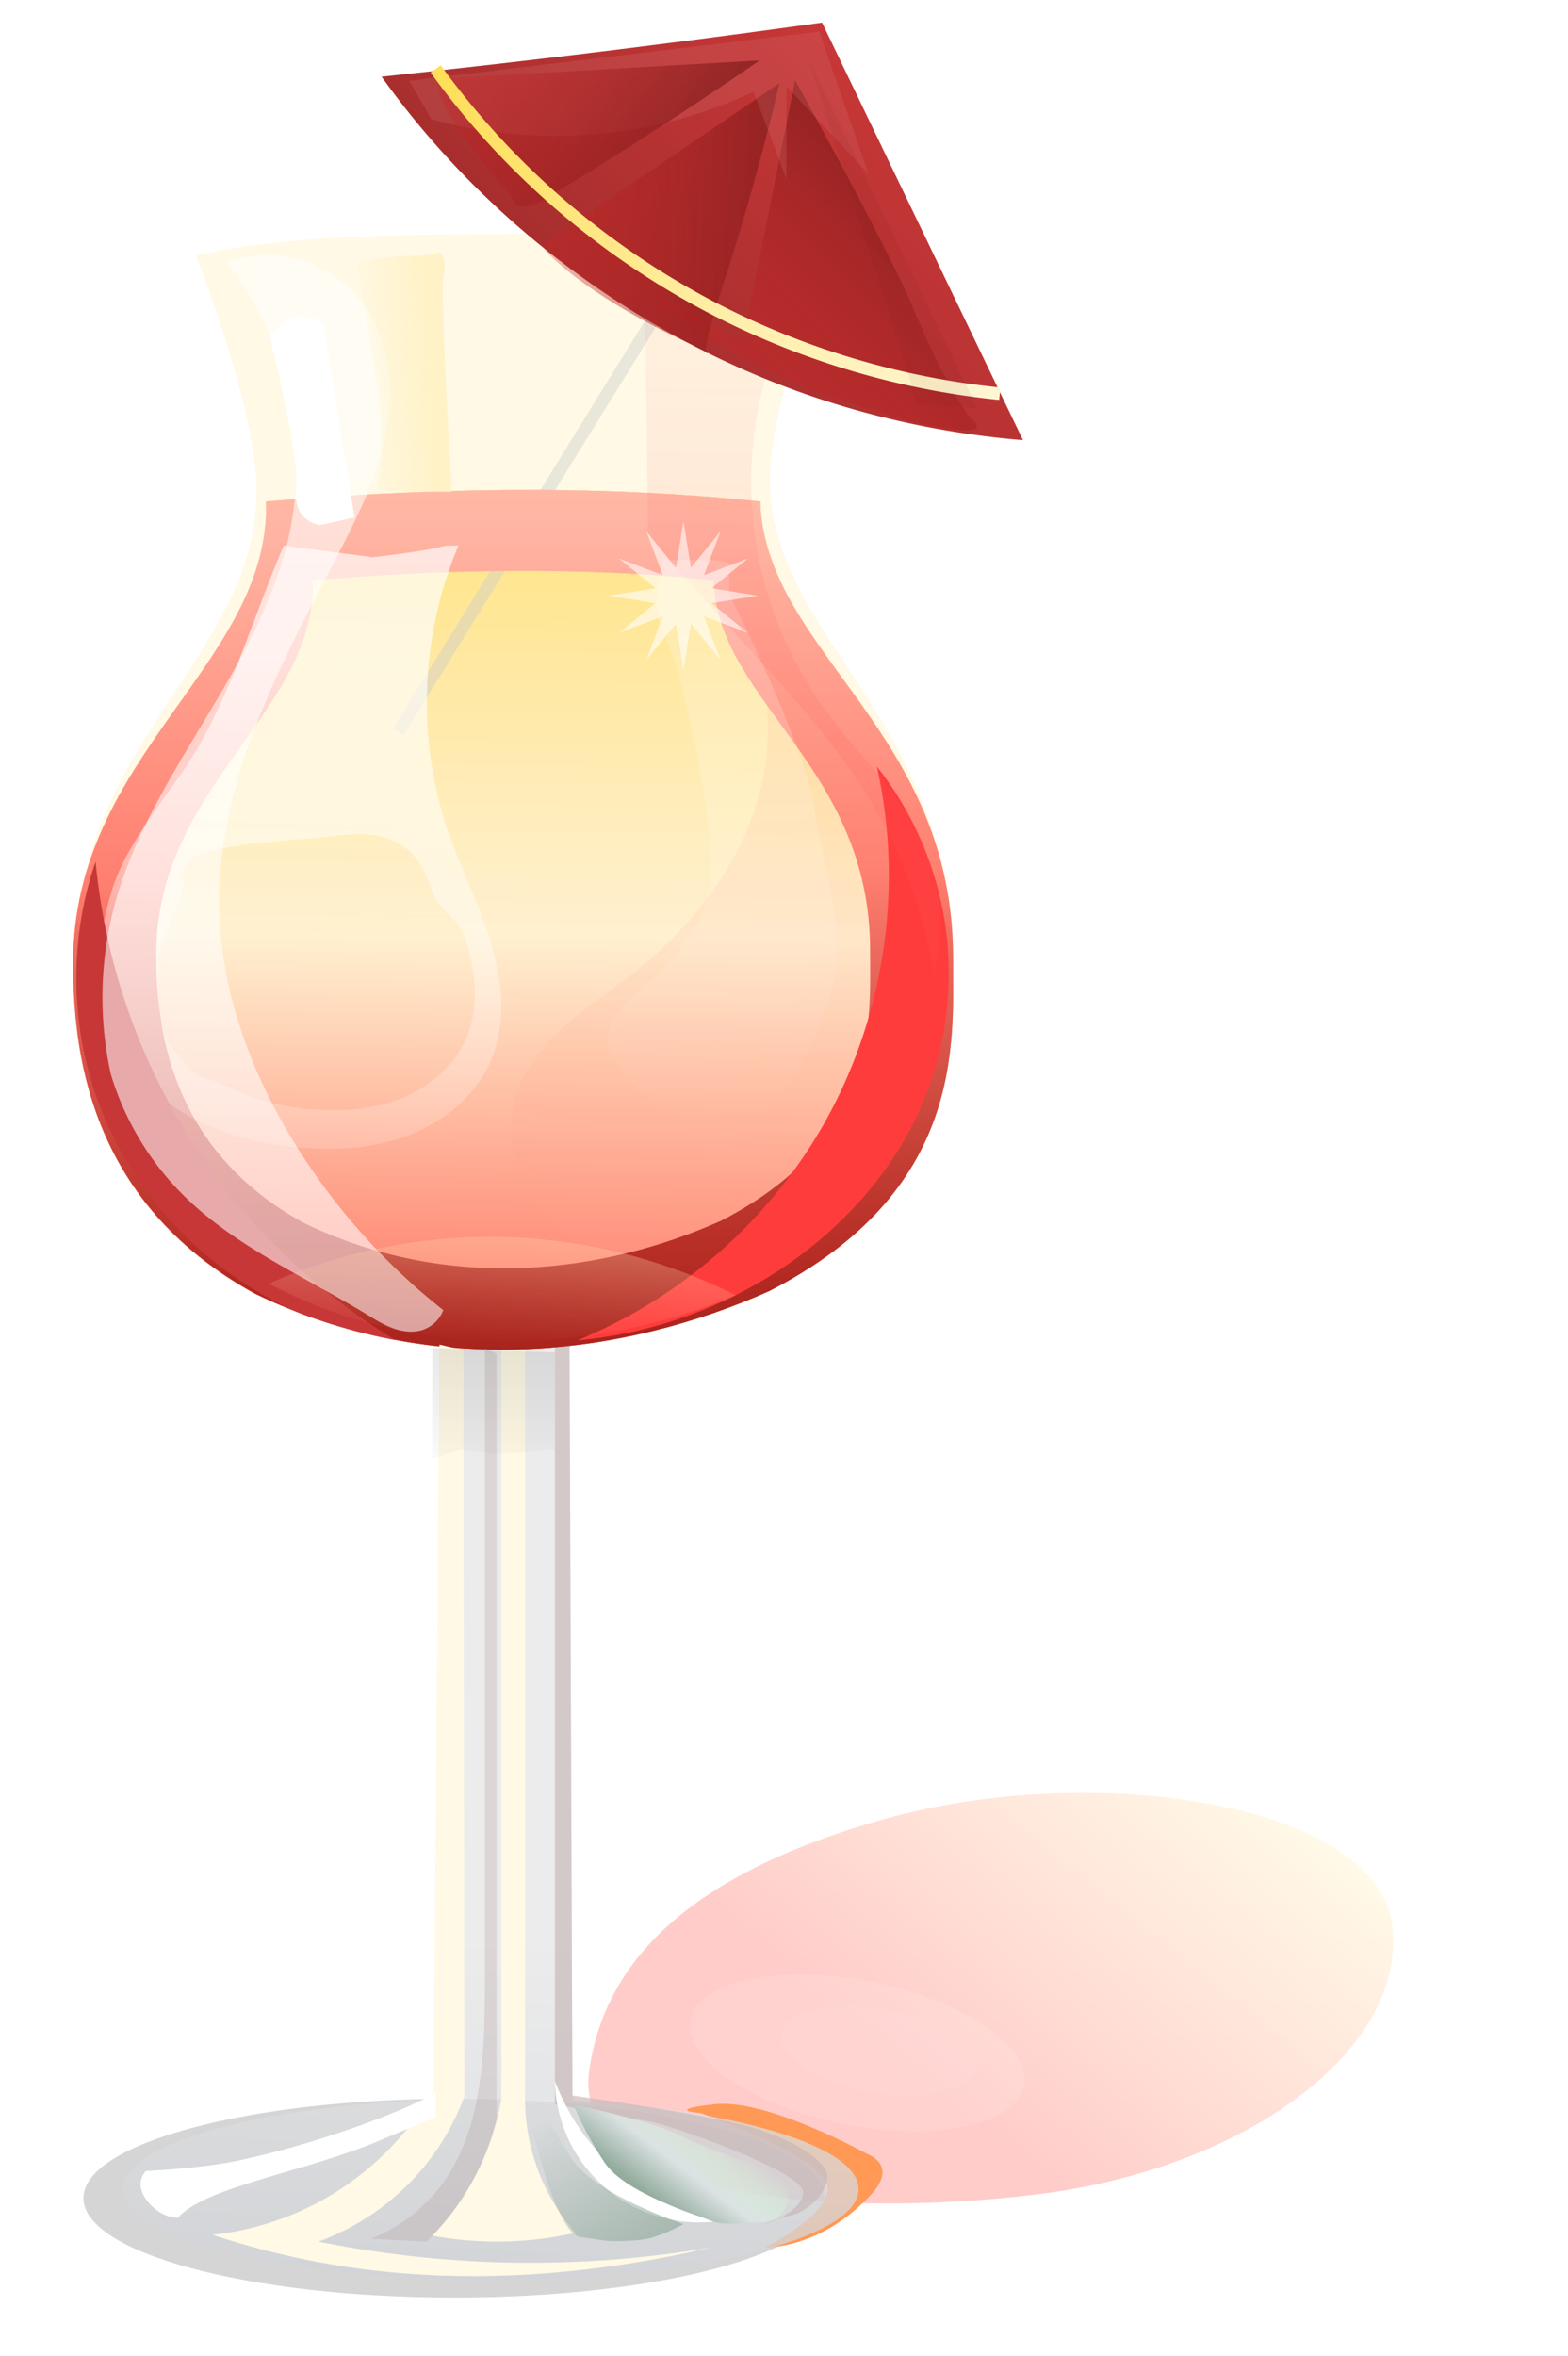<svg xmlns="http://www.w3.org/2000/svg" xmlns:xlink="http://www.w3.org/1999/xlink" viewBox="0 0 180.85 271.55"><defs><linearGradient id="P" y2="413.14" gradientUnits="userSpaceOnUse" x2="-303.01" gradientTransform="translate(157.36 -207.61) scale(1.439)" y1="413.14" x1="-349.22"><stop offset="0" stop-color="#fd5"/><stop offset=".519" stop-color="#fea"/><stop offset="1" stop-color="#fff6d5"/></linearGradient><linearGradient id="e"><stop offset="0" stop-color="#501616"/><stop offset="1" stop-color="#ff2a2a" stop-opacity="0"/></linearGradient><linearGradient id="a"><stop offset="0" stop-color="#fff"/><stop offset="1" stop-color="#fff" stop-opacity=".5"/></linearGradient><linearGradient id="d"><stop offset="0" stop-color="#ff4034"/><stop offset=".418" stop-color="#ffb5a3"/><stop offset="1" stop-color="#fff6d5"/></linearGradient><linearGradient id="q" y2="431.68" gradientUnits="userSpaceOnUse" x2="-191.98" gradientTransform="translate(-64.947 -182.32) scale(1.385)" y1="517" x1="-192.9"><stop offset="0" stop-color="#ff4034"/><stop offset=".554" stop-color="#fff6d5"/><stop offset="1" stop-color="#ffe680"/></linearGradient><linearGradient id="p" y2="421.67" xlink:href="#a" gradientUnits="userSpaceOnUse" x2="-326.73" gradientTransform="translate(113.24 -207.61) scale(1.439)" y1="605.62" x1="-326.73"/><linearGradient id="j" y2="562.99" gradientUnits="userSpaceOnUse" x2="-264.32" y1="585.37" x1="-290.48"><stop offset="0" stop-color="#ff4034"/><stop offset=".764" stop-color="#fea"/><stop offset="1" stop-color="#fff6d5"/></linearGradient><linearGradient id="W" y2="515.68" gradientUnits="userSpaceOnUse" x2="-334.55" y1="502.58" x1="-334.55"><stop offset="0" stop-color="#1a1a1a"/><stop offset="1" stop-color="#666" stop-opacity="0"/></linearGradient><linearGradient id="b" y2="421.67" xlink:href="#a" gradientUnits="userSpaceOnUse" x2="-326.73" gradientTransform="translate(-104.37)" y1="605.62" x1="-326.73"/><linearGradient id="X" y2="502.28" gradientUnits="userSpaceOnUse" x2="-333.8" gradientTransform="translate(143.99 -207.61) scale(1.439)" y1="478.61" x1="-332.35"><stop offset="0" stop-color="#fca"/><stop offset="1" stop-color="#fca" stop-opacity="0"/></linearGradient><linearGradient id="v" y2="385.57" gradientUnits="userSpaceOnUse" x2="-188.93" gradientTransform="translate(-10.476 17.57) scale(.962)" y1="499.47" x1="-188.61"><stop offset="0" stop-color="#ff4034"/><stop offset=".56" stop-color="#ffb5a3"/><stop offset="1" stop-color="#fea"/></linearGradient><linearGradient id="U" y2="566.85" gradientUnits="userSpaceOnUse" x2="-314.72" y1="572.79" x1="-319.28"><stop offset="0" stop-color="#93ac9d"/><stop offset=".455" stop-color="#dbe2e3"/><stop offset="1" stop-color="#d5ffd5" stop-opacity="0"/></linearGradient><linearGradient id="c" y2="426.85" xlink:href="#d" gradientUnits="userSpaceOnUse" x2="-193.59" gradientTransform="translate(-10.48 17.57) scale(.962)" y1="499.19" x1="-193.59"/><linearGradient id="S" y2="565.39" gradientUnits="userSpaceOnUse" x2="-332.79" gradientTransform="translate(143.99 -207.61) scale(1.439)" y1="581.65" x1="-322.38"><stop offset="0" stop-color="#93ac9d"/><stop offset="1" stop-color="#93ac9d" stop-opacity="0"/></linearGradient><linearGradient id="m" y2="570.29" gradientUnits="userSpaceOnUse" x2="-44.168" gradientTransform="matrix(1.605 0 0 2.478 -267.9 -828.93)" y1="605.56" x1="-45.427"><stop offset="0" stop-color="#b7bec8"/><stop offset="1" stop-color="#e6e6e6"/></linearGradient><linearGradient id="s" y2="572.02" xlink:href="#d" gradientUnits="userSpaceOnUse" x2="-303.2" gradientTransform="translate(-21.369)" y1="447.52" x1="-290.5"/><linearGradient id="R" y2="424.4" gradientUnits="userSpaceOnUse" x2="-346.08" gradientTransform="matrix(1.439 0 0 1.325 143.99 -158.04)" y1="424.07" x1="-339.79"><stop offset="0" stop-color="#fff2c7"/><stop offset="1" stop-color="#fff2c7" stop-opacity="0"/></linearGradient><linearGradient id="B" y2="484.68" gradientUnits="userSpaceOnUse" x2="-289.57" gradientTransform="translate(-21.369)" y1="455.26" x1="-291.12"><stop offset="0" stop-color="#fff"/><stop offset="1" stop-color="#fff" stop-opacity="0"/></linearGradient><linearGradient id="z" y2="499.3" gradientUnits="userSpaceOnUse" x2="-429.48" y1="448.07" x1="-427.37"><stop offset="0" stop-color="#fff"/><stop offset="1" stop-color="#fff" stop-opacity="0"/></linearGradient><linearGradient id="h" y2="370.43" xlink:href="#g" gradientUnits="userSpaceOnUse" x2="-191.98" gradientTransform="translate(-44.338 17.57) scale(.962)" y1="527.83" x1="-193.59"/><linearGradient id="H" y2="404.78" gradientUnits="userSpaceOnUse" x2="-287.09" gradientTransform="translate(-21.369 -.93)" y1="455.88" x1="-287.71"><stop offset="0" stop-color="#f55"/><stop offset="1" stop-color="#f55" stop-opacity="0"/></linearGradient><linearGradient id="f" y2="370.43" xlink:href="#g" gradientUnits="userSpaceOnUse" x2="-191.98" gradientTransform="matrix(-.962 0 0 .962 -502.1 17.57)" y1="527.83" x1="-193.59"/><linearGradient id="o" y2="328.6" gradientUnits="userSpaceOnUse" x2="-191.01" gradientTransform="translate(-145.2 17.57) scale(.962)" y1="506.27" x1="-193.27"><stop offset="0" stop-color="#f55"/><stop offset=".909" stop-color="#fea"/><stop offset="1" stop-color="#fff6d5"/></linearGradient><linearGradient id="w" y2="464.86" gradientUnits="userSpaceOnUse" x2="-200.99" y1="552.51" x1="-199.45"><stop offset="0" stop-color="maroon"/><stop offset="1" stop-opacity="0"/></linearGradient><linearGradient id="I" y2="400.01" gradientUnits="userSpaceOnUse" x2="-313.91" gradientTransform="translate(157.36 -207.61) scale(1.439)" y1="425.53" x1="-339.43"><stop offset="0" stop-color="#a02c2c"/><stop offset="1" stop-color="#c83737"/></linearGradient><linearGradient id="K" y2="423.42" xlink:href="#e" gradientUnits="userSpaceOnUse" x2="-344.69" gradientTransform="translate(11.043)" y1="391.89" x1="-313.16"/><linearGradient id="g"><stop offset="0" stop-color="#ff4034"/><stop offset=".519" stop-color="#fea"/><stop offset="1" stop-color="#fff6d5"/></linearGradient><linearGradient id="M" y2="423.42" xlink:href="#e" gradientUnits="userSpaceOnUse" x2="-344.69" gradientTransform="rotate(45 -315.342 412.258)" y1="391.89" x1="-313.16"/><linearGradient id="O" y2="423.42" xlink:href="#e" gradientUnits="userSpaceOnUse" x2="-344.69" gradientTransform="rotate(78.655 -257.493 566.449) scale(1.439)" y1="391.89" x1="-313.16"/><filter id="E" height="1.188" width="1.512" color-interpolation-filters="sRGB" y="-.094" x="-.256"><feGaussianBlur stdDeviation="3.425"/></filter><filter id="L" color-interpolation-filters="sRGB"><feGaussianBlur stdDeviation=".677"/></filter><filter id="Q" height="1.15" width="1.31" color-interpolation-filters="sRGB" y="-.075" x="-.155"><feGaussianBlur stdDeviation=".877"/></filter><filter id="N" height="1.462" width="1.138" color-interpolation-filters="sRGB" y="-.231" x="-.069"><feGaussianBlur stdDeviation="1.054"/></filter><filter id="T" height="1.216" width="1.119" color-interpolation-filters="sRGB" y="-.108" x="-.06"><feGaussianBlur stdDeviation=".428"/></filter><filter id="n" height="1" width="1" color-interpolation-filters="sRGB" y="0" x="0"><feTurbulence type="fractalNoise" baseFrequency="0.4 0.4" result="result1"/><feColorMatrix in="SourceGraphic" type="luminanceToAlpha" result="result0"/><feColorMatrix values="1 0 0 0 0 0 1 0 0 0 0 0 1 0 0 0 0 0 0.8 0" result="result2"/><feComposite in2="result2" in="result1"/><feColorMatrix values="1 0 0 0 0 0 1 0 0 0 0 0 1 0 0 0 0 0 20 -14" result="result91"/><feComposite operator="out" in2="result91" in="SourceGraphic"/></filter><filter id="y" height="1.288" width="1.432" color-interpolation-filters="sRGB" y="-.144" x="-.216"><feGaussianBlur stdDeviation="2.9"/></filter><filter id="G" height="1.141" width="1.227" color-interpolation-filters="sRGB" y="-.07" x="-.113"><feGaussianBlur stdDeviation="1.106"/></filter><filter id="A" height="1.108" width="1.27" color-interpolation-filters="sRGB" y="-.054" x="-.135"><feGaussianBlur stdDeviation="1.03"/></filter><filter id="r" height="1.281" width="1.525" color-interpolation-filters="sRGB" y="-.141" x="-.262"><feGaussianBlur stdDeviation="3.544"/></filter><filter id="D" height="1.317" width="1.525" color-interpolation-filters="sRGB" y="-.158" x="-.262"><feGaussianBlur stdDeviation="2.086"/></filter><filter id="J" height="1.222" width="1.242" color-interpolation-filters="sRGB" y="-.111" x="-.121"><feGaussianBlur stdDeviation="1.25"/></filter><filter id="l" height="1.753" width="1.509" color-interpolation-filters="sRGB" y="-.376" x="-.254"><feGaussianBlur stdDeviation="1.688"/></filter><filter id="V" height="1.304" width="1.275" color-interpolation-filters="sRGB" y="-.152" x="-.138"><feGaussianBlur stdDeviation=".564"/></filter><filter id="u" height="1.36" width="1.352" color-interpolation-filters="sRGB" y="-.18" x="-.176"><feGaussianBlur stdDeviation="5.169"/></filter><filter id="Z" height="1.672" width="1.684" color-interpolation-filters="sRGB" y="-.336" x="-.342"><feGaussianBlur stdDeviation="6.139"/></filter><filter id="i" height="1.592" width="1.443" color-interpolation-filters="sRGB" y="-.296" x="-.221"><feGaussianBlur stdDeviation="3.926"/></filter><filter id="Y" height="1.438" width="1.463" color-interpolation-filters="sRGB" y="-.219" x="-.232"><feGaussianBlur stdDeviation="4.107"/></filter><filter id="k" height="1.368" width="1.123" color-interpolation-filters="sRGB" y="-.184" x="-.061"><feGaussianBlur stdDeviation="2.143"/></filter><clipPath id="x" clipPathUnits="userSpaceOnUse"><path d="M-434.61 438.31a157.346 157.346 0 01-7.884 15.767c-2.177 3.805-4.534 7.565-5.857 11.745-.661 2.09-1.056 4.277-1.006 6.469.05 2.191.556 4.39 1.608 6.313 1.338 2.446 3.525 4.371 6.002 5.652 2.477 1.281 5.239 1.946 8.013 2.231 3.069.316 6.24.166 9.123-.932 2.882-1.098 5.457-3.23 6.644-6.075.617-1.48.847-3.103.794-4.705-.054-1.601-.384-3.184-.852-4.717-.937-3.065-2.418-5.938-3.446-8.973-2.49-7.356-2.17-15.632.876-22.775h-8.76z" opacity=".44" fill-rule="evenodd" fill="url(#b)"/></clipPath><clipPath id="t" clipPathUnits="userSpaceOnUse"><path d="M-218.32 434.78c.005.15.03.306.03.451 0 12.675-15.475 20.002-15.475 36.442 0 6.745 1.034 19.134 14.558 26.56 14.417 6.983 29.67 4.949 41.236-.211 15.692-8.044 14.738-19.913 14.738-26.658 0-18.127-14.655-24.297-15.444-36.132-.01-.145.004-.302 0-.452-13.686-1.415-26.779-1.05-39.643 0z" opacity=".776" fill-rule="evenodd" fill="url(#c)"/></clipPath><clipPath id="C" clipPathUnits="userSpaceOnUse"><path d="M-252.18 434.78c.005.15.03.306.03.451 0 12.675-15.475 20.002-15.475 36.442 0 6.745 1.034 19.134 14.558 26.56 14.417 6.983 29.67 4.949 41.236-.211 15.692-8.044 14.738-19.913 14.738-26.658 0-18.127-14.655-24.297-15.444-36.132-.01-.145.004-.302 0-.452-13.686-1.415-26.779-1.05-39.643 0z" opacity=".588" fill-rule="evenodd" fill="url(#h)"/></clipPath><clipPath id="F" clipPathUnits="userSpaceOnUse"><path d="M-294.27 434.78c-.005.15-.03.306-.03.451 0 12.675 15.475 20.002 15.475 36.442 0 6.745-1.034 19.134-14.558 26.56-14.417 6.983-29.67 4.949-41.236-.211-15.692-8.044-14.738-19.913-14.738-26.658 0-18.127 14.655-24.297 15.444-36.132.01-.145-.004-.302 0-.452 13.686-1.415 26.779-1.05 39.643 0z" opacity=".588" fill-rule="evenodd" fill="url(#f)"/></clipPath></defs><path d="M-268.58 573.7c0 7.785-9.532 14.096-21.289 14.096-11.758 0-25.166-3.466-23.437-10.996 1.442-6.285 6.188-11.459 17.806-13.524 11.746-2.088 26.921 2.64 26.921 10.424z" transform="matrix(2.086 -.247 .216 1.825 596.92 -891.34)" opacity=".518" filter="url(#i)" fill="url(#j)"/><path d="M-293.41 618.67c0 7.716-18.766 13.972-41.916 13.972s-41.916-6.256-41.916-13.972 18.766-13.972 41.916-13.972 41.916 6.255 41.916 13.972z" transform="matrix(1.02 0 0 .82 394.41 -253.94)" opacity=".637" filter="url(#k)" fill="#999"/><path d="M-318.17 563.87s-3.092-.244 1.12-.712 12.317 4.038 12.317 4.038 2.39.855.183 3.225c-4.084 4.385-8.473 4.21-8.473 4.21s6.55-3.275 4.68-5.614-9.827-5.147-9.827-5.147z" transform="translate(538.68 -567.84) scale(1.439)" filter="url(#l)" fill="#f95"/><path d="M-344 513.86l-.36 88.362c-20.449.747-36.154 5.104-36.154 10.343 0 5.764 18.978 10.433 42.405 10.433s42.45-4.669 42.45-10.433c0-4.967-14.113-9.154-33.007-10.208l-.36-87.823-14.973-.675z" opacity=".751" fill="url(#m)" transform="translate(394.69 -360.23)"/><path d="M60.56 241.95v-86.32l-2.742-.654v86.974a30.076 30.076 0 01-4.246 11.04 29.996 29.996 0 01-3.703 4.713 41.242 41.242 0 0016.496-.337 23.619 23.619 0 01-4.377-7.406 23.612 23.612 0 01-1.428-8.01z" fill-rule="evenodd" fill="#fff9e5"/><path d="M59.82 26.96c-.158 0-15.771.003-23.923.63-8.193.63-13.266 1.888-13.266 1.888s6.97 17.641 6.97 27.116c0 18.95-20.824 28.977-20.824 53.557 0 10.084 6.327 30.883 21.453 37.816 21.555 10.441 40.673 8.346 57.965.63 15.126-6.932 21.408-28.362 21.408-38.446 0-27.101-19.599-35.863-20.779-53.557-.63-9.454 6.925-27.116 6.925-27.116s-5.027-1.259-13.22-1.889c-8.15-.627-22.464-.63-22.62-.63h-.09z" fill-rule="evenodd" fill="#fff9e5"/><path d="M-353.04 434.78c.005.15.03.306.03.451 0 12.675-15.475 20.002-15.475 36.442 0 6.745 1.034 19.134 14.558 26.56 14.417 6.983 29.67 4.949 41.236-.211 15.692-8.044 14.738-19.913 14.738-26.658 0-18.127-14.655-24.297-15.444-36.132-.01-.145.004-.302 0-.452-13.686-1.415-26.779-1.05-39.643 0z" transform="translate(538.68 -567.84) scale(1.439)" opacity=".947" filter="url(#n)" fill-rule="evenodd" fill="url(#o)"/><path d="M-361.96 423.12a226.499 226.499 0 01-11.344 22.689c-3.133 5.476-6.525 10.886-8.429 16.901-.951 3.007-1.518 6.155-1.446 9.309.071 3.153.798 6.316 2.312 9.084 1.926 3.52 5.073 6.29 8.637 8.133 3.565 1.844 7.539 2.8 11.531 3.211 4.416.454 8.98.238 13.128-1.342 4.146-1.58 7.853-4.647 9.56-8.742.888-2.128 1.22-4.465 1.142-6.77-.076-2.304-.552-4.582-1.226-6.788-1.347-4.41-3.479-8.544-4.957-12.913-3.583-10.585-3.125-22.495 1.26-32.773h-12.605z" opacity=".224" fill-rule="evenodd" fill="url(#p)" transform="translate(394.69 -360.23)"/><path d="M50.68 154.98v86.974h2.742v-86.32z" fill-rule="evenodd" fill="#fff"/><path d="M65.69 153.69l.335 87.854s17.169 2.356 21.882 4.04c4.713 1.683 6.733 3.366 7.406 4.713s-1.347 4.376-4.04 5.05-3.03 1.01-3.03 1.01 4.377-1.347 4.377-3.704-15.486-7.743-17.506-8.08c-2.02-.336-11.11-2.019-11.11-2.019v-87.866z" opacity=".661" fill="#c8b7b7"/><path d="M-364.02 418.03c.007.217.043.44.043.65 0 18.238-22.268 28.781-22.268 52.44 0 9.705 1.488 27.533 20.948 38.217 20.746 10.05 42.694 7.123 59.337-.303 22.58-11.575 21.208-28.655 21.208-38.36 0-26.084-21.089-34.963-22.224-51.994-.014-.208.006-.433 0-.649-19.694-2.037-38.534-1.512-57.045 0z" opacity=".947" fill-rule="evenodd" fill="url(#q)" transform="translate(394.69 -360.23)"/><path d="M-320.85 435.44l6.813.31a35.486 35.486 0 002.478 7.742c1.444 3.194 3.348 6.154 5.142 9.165 1.782 2.992 3.477 6.075 4.459 9.417 2.067 7.04.78 14.795-2.478 21.37-2.211 4.463-5.455 8.61-9.91 10.838-3.717 1.86-8.248 2.233-12.078.62-2.408-1.015-4.51-2.809-5.749-5.11-1.238-2.299-1.572-5.107-.755-7.588.708-2.15 2.212-3.959 3.908-5.46 1.695-1.501 3.6-2.744 5.383-4.14 5.163-4.044 9.393-9.647 10.53-16.105.693-3.932.206-8.046-1.239-11.769a23.921 23.921 0 00-6.503-9.29z" transform="translate(538.68 -567.84) scale(1.439)" opacity=".278" filter="url(#r)" fill-rule="evenodd" fill="url(#s)"/><path d="M75.58 36.42L45.958 84.319" opacity=".424" stroke="#ccc" stroke-width="1.439" fill="#ccc"/><path d="M-198.79 433.84c-6.592.046-13.099.412-19.531.938.005.15.031.292.031.437 0 12.675-15.469 20.028-15.469 36.469 0 6.745 1.039 19.107 14.562 26.531 14.417 6.984 29.653 4.973 41.22-.188 15.691-8.043 14.75-19.91 14.75-26.656 0-18.127-14.649-24.32-15.439-36.156-.01-.144.004-.287 0-.437-6.843-.708-13.533-.983-20.125-.938zm.063 6.5c5.346-.037 10.762.176 16.312.75.003.122-.008.258 0 .375.64 9.6 12.53 14.609 12.53 29.312 0 5.47.76 15.1-11.968 21.625-9.382 4.186-21.743 5.82-33.438.156-10.97-6.022-11.812-16.06-11.812-21.53 0-13.336 12.562-19.283 12.562-29.563 0-.117-.028-.253-.032-.375 5.218-.426 10.497-.713 15.844-.75z" clip-path="url(#t)" transform="translate(344.823 -567.84) scale(1.439)" filter="url(#u)" fill-rule="evenodd" fill="url(#v)"/><path d="M-198.79 433.84c-6.592.046-13.099.412-19.531.938.005.15.031.292.031.437 0 12.675-15.469 20.028-15.469 36.469 0 6.745 1.039 19.107 14.562 26.531 14.417 6.984 29.653 4.973 41.22-.188 15.691-8.043 14.75-19.91 14.75-26.656 0-17.979-13.72-22.997-14.509-36.156-.01-.144-.305-.989-.31-1.139-6.842-.708-14.151-.281-20.743-.236zm6.566.306c5.347-.037 3.64-.292 9.19.282 1.551-3.595 1.54 9.397 1.548 9.515 2.189 4.954 11.602 12.132 11.602 26.835 0 5.47.76 15.1-11.969 21.625-9.381 4.185-21.743 5.82-33.438.156-10.97-6.022-11.812-16.06-11.812-21.531 0-13.335 12.562-19.282 12.562-29.562 0-.118-.646-6.447-.65-6.57 5.217-.425 11.426-1.022 16.773-1.059z" clip-path="url(#t)" transform="translate(344.823 -567.84) scale(1.439)" filter="url(#u)" fill-rule="evenodd" fill="url(#w)"/><path d="M-434.6 438.31c-2.33 5.398-3.86 10.897-6.78 16-2.177 3.805-5.647 7.351-6.97 11.531-.661 2.09-1.05 4.277-1 6.469.05 2.191.542 4.39 1.594 6.312 1.338 2.447 3.523 4.376 6 5.656 2.477 1.281 5.257 1.934 8.031 2.22 3.069.315 6.242.16 9.125-.938 2.881-1.098 6.367-3.837 7.554-6.682.617-1.48-.063-2.498-.117-4.1-.053-1.601-.375-3.186-.843-4.718-.937-3.066-2.17-6.552-3.197-9.588-2.49-7.356-1.205-15.948 1.842-23.091-.775.619-2.448 1.238-8.13 1.858zm5 23.161c5.24-.48 6.262 2.816 6.781 4.24.91 2.429 2.132 1.957 2.875 4.442.372 1.243.629 2.516.656 3.813.028 1.297-.176 2.62-.687 3.813-.98 2.285-3.053 3.986-5.375 4.875-2.324.889-4.9 1.029-7.375.78-2.242-.224-4.464-.783-6.469-1.812-1.983-1.017-1.948.16-4.534-3.323-1.055-1.422-.931-4.563-.971-6.333s1.207-3.531 1.741-5.219c1.068-3.375-1.098-.034.66-3.107 1.217-1.472 8.576-1.655 12.697-2.17z" clip-path="url(#x)" transform="translate(658.12 -567.84) scale(1.439)" opacity=".816" filter="url(#y)" fill-rule="evenodd" fill="url(#z)"/><path d="M-315.89 442.25s5.884 11.459 6.813 17.033c.93 5.575 2.73 10.7 1.24 15.175-2.169 6.504-4.956 9.6-4.956 9.6-3.16 4.205-15.997-3.762-12.078-8.361 1.704-2 6.813-5.265 7.433-10.22.62-4.955-2.478-17.963-3.717-20.13-1.238-2.168 0-5.884 0-5.884h3.407c1.549 0 1.858.31 1.858.31z" transform="translate(538.68 -567.84) scale(1.439)" opacity=".429" filter="url(#A)" fill-rule="evenodd" fill="url(#B)"/><path d="M-265.82 463.62c-2.162 6.273-2.05 13.31.31 19.511 2.017 5.302 5.641 9.968 10.22 13.317 4 2.926 8.723 4.858 13.627 5.575a50.486 50.486 0 01-17.653-17.963 50.413 50.413 0 01-6.504-20.44z" clip-path="url(#C)" transform="translate(393.544 -567.84) scale(1.439)" filter="url(#D)" fill-rule="evenodd" fill="#c83737"/><path d="M-365.46 480.65a22.992 22.992 0 005.72 9.6c4.153 4.166 9.706 6.554 14.733 9.608.711.432 1.42.881 2.204 1.159.783.278 1.663.371 2.442.08a2.68 2.68 0 001.548-1.549 51.469 51.469 0 01-12.078-13.627c-3.474-5.706-5.842-12.225-5.884-18.905-.03-4.897 1.183-9.737 2.949-14.306 1.765-4.568 4.078-8.901 6.342-13.244 1.766-3.386 3.528-6.854 4.161-10.62.317-1.883.342-3.828-.064-5.694-.406-1.865-1.255-3.651-2.548-5.055-1.26-1.367-2.93-2.35-4.735-2.788s-3.74-.328-5.485.31c4.778 6.11 6.65 14.42 4.955 21.99-1.191 5.315-3.988 10.113-6.798 14.78s-5.708 9.384-7.139 14.64a28.56 28.56 0 00-.323 13.62z" transform="translate(538.68 -567.84) scale(1.439)" opacity=".751" filter="url(#E)" fill-rule="evenodd" fill="#fff"/><path d="M-343.23 456a26.867 26.867 0 00-5.585 13.409 26.864 26.864 0 002.262 14.348c2.326 5.046 6.225 9.295 10.84 12.388a35.446 35.446 0 0016.51 5.831c-8.168-3.312-15.186-9.408-19.608-17.033-5.01-8.639-6.623-19.203-4.42-28.943z" clip-path="url(#F)" transform="matrix(-1.439 0 0 1.439 -392.78 -567.84)" opacity=".998" filter="url(#D)" fill-rule="evenodd" fill="#ff3c3c"/><path d="M-322.71 413.76l13.627 2.478a31.282 31.282 0 00-5.044 17.798 31.281 31.281 0 005.973 17.508c2.578 3.527 5.928 6.555 7.743 10.53a15.98 15.98 0 01.929 10.53 38.968 38.968 0 00-4.955-13.627c-2.736-4.602-6.386-8.58-9.988-12.54-2.67-2.933-5.327-5.877-7.975-8.83l-.31-23.847" transform="translate(538.68 -567.84) scale(1.439)" opacity=".388" filter="url(#G)" fill-rule="evenodd" fill="url(#H)"/><path d="M31.08 38.7s3.565 14.261 3.12 17.826c-.446 3.565 2.673 4.01 2.673 4.01l4.011-.89-3.565-22.283s-.891-.892-2.674-.892S31.08 38.7 31.08 38.7z" fill-rule="evenodd" fill="#fff"/><path d="M80.65 249.02l-27.22-7.07m0-86.32l-2.742-.654-.673 85.964a33.678 33.678 0 01-12.962 12.723 33.575 33.575 0 01-12.538 3.93 93.092 93.092 0 0016.265 3.813c11.216 1.586 22.674 1.106 33.833-.841a130.25 130.25 0 007.406-1.515 123.656 123.656 0 01-45.279-.673 28.394 28.394 0 0011.11-7.407 28.355 28.355 0 005.724-9.356z" fill-rule="evenodd" fill="#fff9e5"/><path d="M-350.68 369.07c13.15 18.366 32.652 32.113 54.369 38.326a101.13 101.13 0 0019.609 3.565l-23.174-48.13a1518.131 1518.131 0 01-50.804 6.24z" fill-rule="evenodd" fill="url(#I)" transform="translate(394.69 -360.23)"/><path d="M-314.8 421.92l4.19-20.873s7.327 13.158 9.473 18.294c2.723 6.516 4.593 8.778 4.593 8.778 3.756 3.005-14.562-1.374-23.091-7.76-6.522-4.882 4.835 1.56 4.835 1.56z" transform="translate(538.68 -567.84) scale(1.439)" filter="url(#J)" fill="url(#K)"/><path d="M-330.85 414.19l18.983-12.923s-1.738 7.629-4.486 16.04c-2.193 6.713-1.208 5.512-1.208 5.512-10.969-4.842-13.958-9.064-13.29-8.63z" transform="translate(538.68 -567.84) scale(1.439)" filter="url(#L)" fill="url(#M)"/><path d="M-341.53 401.08l32.849-3.942 3.942 11.388-6.57-7.008v7.446l-2.628-7.008a37.58 37.58 0 01-17.519 3.504 37.447 37.447 0 01-8.321-1.314l-1.752-3.066" transform="translate(538.68 -567.84) scale(1.439)" opacity=".424" filter="url(#N)" fill="#de8787"/><path d="M-342.5 369.22l35.424-2.022s-12.741 8.83-24.957 16.057c-3.46 2.047-3.656-.445-3.656-.445-13.058-14.548-7.266-14.643-6.811-13.59z" fill="url(#O)" transform="translate(394.69 -360.23)"/><path d="M-344.44 368.18a92.053 92.053 0 0032.087 27.63 91.917 91.917 0 0032.978 9.804" stroke="url(#P)" stroke-width="1.439" fill="none" transform="translate(394.69 -360.23)"/><path d="M-309.56 399.33l8.76 27.593 4.817.438-13.577-28.031" transform="translate(538.68 -567.84) scale(1.439)" opacity=".241" filter="url(#Q)" fill="#501616"/><path d="M78.827 77.244l-.866-5.345-3.422 4.196 1.922-5.061-5.062 1.922 4.196-3.422-5.345-.867 5.345-.866L71.4 64.38l5.062 1.922-1.922-5.061 3.422 4.195.866-5.345.866 5.345 3.423-4.195-1.923 5.061 5.062-1.922L82.06 67.8l5.345.866-5.345.867 4.196 3.422-5.062-1.922 1.923 5.061-3.423-4.196z" opacity=".588" fill="#fff"/><path d="M-353.53 390.6s2.857 15.341 2.857 19.286c0 3.945-.476 7.013-.476 7.013h8.57s-1.43-23.23-.953-24.984c.476-1.753-.476-2.63-.476-2.63s-.476.438-3.333.438-6.189.877-6.189.877z" fill="url(#R)" transform="translate(394.69 -360.23)"/><path d="M50.24 241.2c-2.22 1.48-12.252 5.599-22.766 7.844-4.19.894-10.647 1.202-10.647 1.202s-1.464 1.418.14 3.42c1.707 2.13 3.558 1.961 3.558 1.961 3.296-3.665 14.781-5.252 23.497-8.993 3.738-1.604 6.218-2.578 6.218-2.578zM64 239.86a25.854 25.854 0 009.426 12.119 25.751 25.751 0 009.426 4.04 16.741 16.741 0 01-9.151-1.364 16.742 16.742 0 01-7.008-6.043A16.739 16.739 0 0164 239.86" fill="#fff"/><path d="M57.27 156.04v88.202a29.528 29.528 0 01-8.08 14.14l-6.396-.337a18.777 18.777 0 008.753-7.07c2.392-3.614 3.465-7.953 3.945-12.261.48-4.307.431-8.654.431-12.988v-70.36l1.347.673" opacity=".249" fill="#ac9393"/><path d="M-333.38 605.14s2.732 12.618 5.723 12.961c2.937.337 2.48.628 6.565.337 2.356-.169 5.218-1.852 5.218-1.852s-10.1-3.366-12.793-7.406c-2.693-4.04-5.05-9.09-5.05-9.09z" fill="url(#S)" transform="translate(394.69 -360.23)"/><path d="M-328.37 563.19s6.452 1.323 8.933 2.647 8.106 2.647 8.272 4.136c.165 1.488-.662 2.646-2.151 2.646-1.489 0-2.978.331-4.136-.165s-6.782-2.15-8.437-4.632c-1.654-2.482-2.481-4.632-2.481-4.632z" transform="translate(538.68 -567.84) scale(1.439)" filter="url(#T)" fill="url(#U)"/><path d="M-339.7 502.58v8.89l2.34-.74 2.807.37 4.679-.37v-7.78l-9.826-.37" transform="translate(538.68 -567.84) scale(1.439)" opacity=".318" filter="url(#V)" fill="url(#W)"/><path d="M-363.68 508.19a63.277 63.277 0 0126.259-5.386 63.304 63.304 0 0127.605 6.733 69.835 69.835 0 01-17.506 4.713c-8.072 1.077-16.362.72-24.239-1.347a57.09 57.09 0 01-12.119-4.713" fill="url(#X)" transform="translate(394.69 -360.23)"/><path d="M-268.58 573.7c0 8.786-9.532 15.909-21.289 15.909-11.758 0-21.29-7.122-21.29-15.909 0-8.786 9.532-15.909 21.29-15.909s21.289 7.122 21.289 15.909z" transform="matrix(.858 .265 -.383 .444 567.33 58.72)" opacity=".337" filter="url(#Y)" fill="#fff"/><path d="M-268.58 573.7c0 8.786-9.532 15.909-21.289 15.909-11.758 0-21.29-7.122-21.29-15.909 0-8.786 9.532-15.909 21.29-15.909s21.289 7.122 21.289 15.909z" transform="matrix(.499 .143 -.216 .261 369.867 128.11)" opacity=".215" filter="url(#Z)" fill="#fff"/></svg>